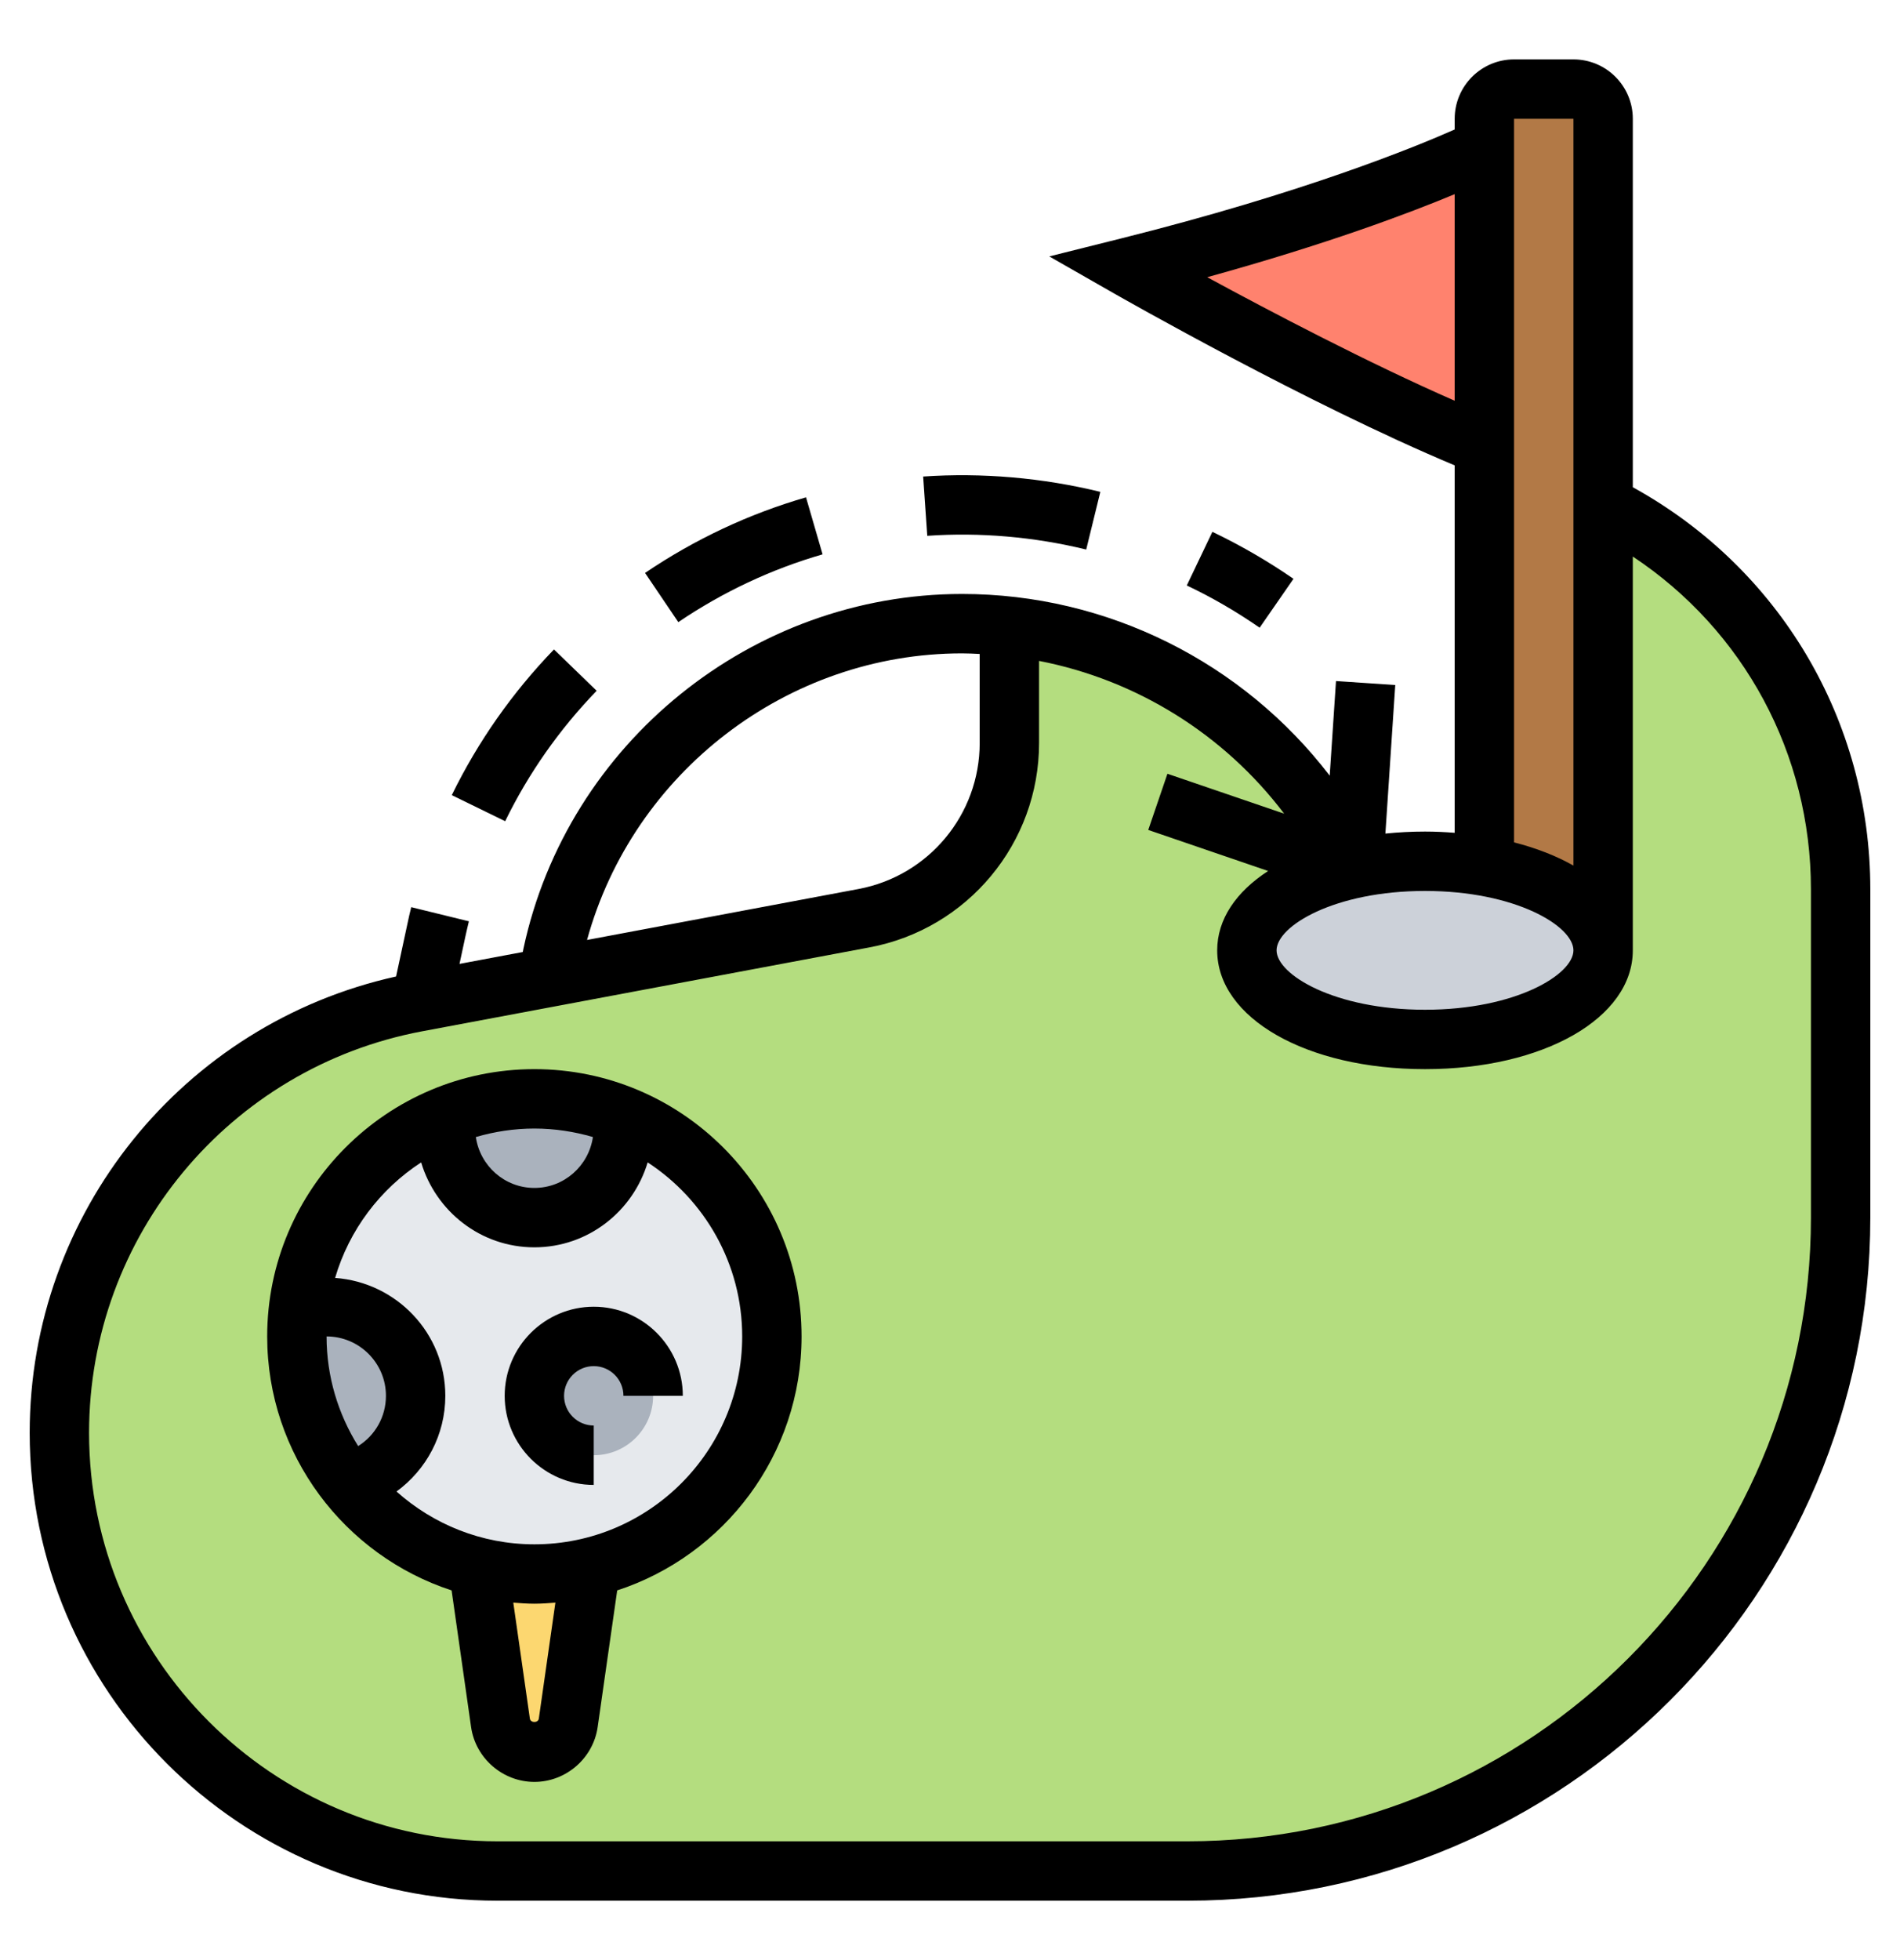 <svg width="32" height="33" viewBox="0 0 32 33" fill="none" xmlns="http://www.w3.org/2000/svg">
<path d="M7.09 16.855L9.225 16.46V16.455L14.555 15.46C15.97 15.195 17 13.955 17 12.51V10.545C18.04 10.66 19.03 10.99 19.905 11.51C21.01 12.16 21.94 13.1 22.585 14.255L22.79 14.625V14.63C21.735 14.86 21 15.385 21 16C21 16.83 22.345 17.5 24 17.5C25.655 17.5 27 16.83 27 16V8.5C29.45 9.725 31 12.23 31 14.97V20.5C31 26.575 26.075 31.5 20 31.5H8.375C6.34 31.5 4.495 30.675 3.16 29.34C1.825 28.005 1 26.16 1 24.125C1 20.575 3.53 17.525 7.02 16.87L7.09 16.855Z" fill="#B4DD7F"/>
<path d="M9 26.5C11.209 26.5 13 24.709 13 22.5C13 20.291 11.209 18.5 9 18.5C6.791 18.5 5 20.291 5 22.5C5 24.709 6.791 26.5 9 26.5Z" fill="#E6E9ED"/>
<path d="M10 24.5C10.552 24.5 11 24.052 11 23.5C11 22.948 10.552 22.5 10 22.5C9.448 22.5 9 22.948 9 23.5C9 24.052 9.448 24.5 10 24.5Z" fill="#AAB2BD"/>
<path d="M9.945 26.39L9.57 29.005C9.53 29.29 9.285 29.5 9 29.5C8.715 29.5 8.47 29.29 8.43 29.005L8.055 26.39C8.355 26.46 8.675 26.5 9 26.5C9.325 26.5 9.645 26.46 9.945 26.39Z" fill="#FCD770"/>
<path d="M7 23.5C7 24.21 6.505 24.805 5.845 24.96C5.315 24.28 5 23.43 5 22.5C5 22.36 5.005 22.22 5.02 22.08C5.17 22.025 5.335 22 5.5 22C6.33 22 7 22.67 7 23.5Z" fill="#AAB2BD"/>
<path d="M10.5 19C10.5 19.83 9.83 20.5 9 20.5C8.17 20.5 7.5 19.83 7.5 19C7.5 18.925 7.505 18.855 7.515 18.785C7.975 18.6 8.475 18.5 9 18.5C9.525 18.5 10.025 18.6 10.485 18.785C10.495 18.855 10.5 18.925 10.5 19Z" fill="#AAB2BD"/>
<path d="M25 14.59C26.165 14.79 27 15.345 27 16C27 16.83 25.655 17.5 24 17.5C22.345 17.5 21 16.83 21 16C21 15.385 21.735 14.86 22.79 14.63C23.16 14.545 23.57 14.5 24 14.5C24.35 14.5 24.685 14.53 25 14.59Z" fill="#CCD1D9"/>
<path d="M27 8.5V16C27 15.345 26.165 14.79 25 14.59V14.585V7.5V2.5V2C25 1.725 25.225 1.5 25.5 1.5H26.5C26.775 1.5 27 1.725 27 2V8.5Z" fill="#B27946"/>
<path d="M25 2.5V7.5C22.5 6.5 19 4.5 19 4.5C23 3.5 25 2.5 25 2.5Z" fill="#FF826E"/>
<path d="M9 18C6.519 18 4.5 20.018 4.5 22.5C4.5 24.494 5.805 26.188 7.606 26.776L7.934 29.076C8.009 29.602 8.468 30 9 30C9.532 30 9.991 29.602 10.066 29.076L10.395 26.776C12.195 26.188 13.5 24.494 13.5 22.5C13.5 20.018 11.482 18 9 18ZM9.986 19.143C9.915 19.627 9.502 20 9 20C8.498 20 8.085 19.627 8.014 19.143C8.328 19.052 8.658 19 9 19C9.342 19 9.672 19.052 9.986 19.143ZM6.032 24.346C5.697 23.81 5.5 23.178 5.5 22.5C6.051 22.5 6.5 22.948 6.5 23.5C6.5 23.854 6.317 24.168 6.032 24.346ZM9.075 28.934C9.065 29.01 8.935 29.01 8.924 28.934L8.645 26.982C8.762 26.991 8.88 27 9 27C9.12 27 9.238 26.991 9.354 26.982L9.075 28.934ZM9 26C8.108 26 7.296 25.662 6.678 25.111C7.181 24.744 7.5 24.157 7.5 23.5C7.5 22.446 6.678 21.59 5.644 21.515C5.881 20.706 6.402 20.02 7.093 19.57C7.34 20.394 8.096 21 9 21C9.904 21 10.661 20.394 10.908 19.57C11.865 20.195 12.5 21.274 12.5 22.5C12.5 24.43 10.93 26 9 26Z" fill="black"/>
<path d="M10 22C9.173 22 8.5 22.673 8.5 23.5C8.5 24.327 9.173 25 10 25V24C9.724 24 9.5 23.776 9.5 23.5C9.5 23.224 9.724 23 10 23C10.276 23 10.5 23.224 10.5 23.5H11.5C11.5 22.673 10.827 22 10 22Z" fill="black"/>
<path d="M27.5 8.203V2C27.5 1.448 27.052 1 26.5 1H25.5C24.948 1 24.5 1.448 24.5 2V2.18C23.834 2.475 21.951 3.247 18.879 4.015L17.672 4.317L18.752 4.934C18.89 5.013 22.035 6.804 24.5 7.835V14.021C24.337 14.008 24.171 14 24 14C23.77 14 23.548 14.012 23.333 14.034L23.499 11.533L22.501 11.466L22.395 13.059C20.932 11.15 18.65 10 16.203 10C12.664 10 9.557 12.511 8.816 15.971L8.805 16.028L7.739 16.228L7.839 15.762C7.857 15.678 7.877 15.595 7.897 15.511L6.926 15.273C6.903 15.366 6.881 15.459 6.862 15.553L6.671 16.44C3.081 17.236 0.5 20.422 0.5 24.122C0.5 28.466 4.034 32 8.377 32H20C26.341 32 31.5 26.841 31.5 20.5V14.972C31.5 12.129 29.974 9.566 27.5 8.203ZM20.332 4.667C22.346 4.111 23.73 3.59 24.5 3.269V6.747C23.043 6.109 21.389 5.241 20.332 4.667ZM25.5 2H26.5V14.573C26.215 14.411 25.877 14.279 25.5 14.182V2ZM26.5 16C26.5 16.407 25.526 17 24 17C22.474 17 21.5 16.407 21.5 16C21.5 15.592 22.474 15 24 15C25.526 15 26.5 15.592 26.5 16ZM16.203 11C16.302 11 16.401 11.005 16.5 11.01V12.51C16.5 13.713 15.642 14.745 14.46 14.967L9.887 15.825C10.66 13.009 13.256 11 16.203 11ZM30.5 20.5C30.5 26.29 25.79 31 20 31H8.377C4.585 31 1.5 27.915 1.5 24.122C1.5 20.816 3.86 17.973 7.11 17.363L14.645 15.95C16.299 15.64 17.5 14.194 17.5 12.51V11.127C19.14 11.445 20.614 12.36 21.628 13.699L19.662 13.027L19.339 13.973L21.358 14.664C20.82 15.013 20.5 15.476 20.5 16C20.5 17.14 22.005 18 24 18C25.995 18 27.5 17.14 27.5 16V9.37C29.368 10.609 30.5 12.687 30.5 14.973V20.5Z" fill="black"/>
<path d="M10.049 11.63L9.33 10.934C8.628 11.661 8.049 12.486 7.609 13.387L8.508 13.826C8.901 13.02 9.42 12.28 10.049 11.63Z" fill="black"/>
<path d="M20.419 8.954L19.988 9.857C20.415 10.059 20.827 10.299 21.215 10.568L21.785 9.745C21.352 9.446 20.892 9.18 20.419 8.954Z" fill="black"/>
<path d="M13.854 9.333L13.575 8.373C12.614 8.651 11.701 9.079 10.864 9.646L11.424 10.474C12.175 9.966 12.992 9.582 13.854 9.333Z" fill="black"/>
<path d="M18.294 9.252L18.532 8.281C17.558 8.043 16.538 7.955 15.548 8.023L15.617 9.021C16.503 8.959 17.419 9.038 18.294 9.252Z" fill="black"/>
</svg>
